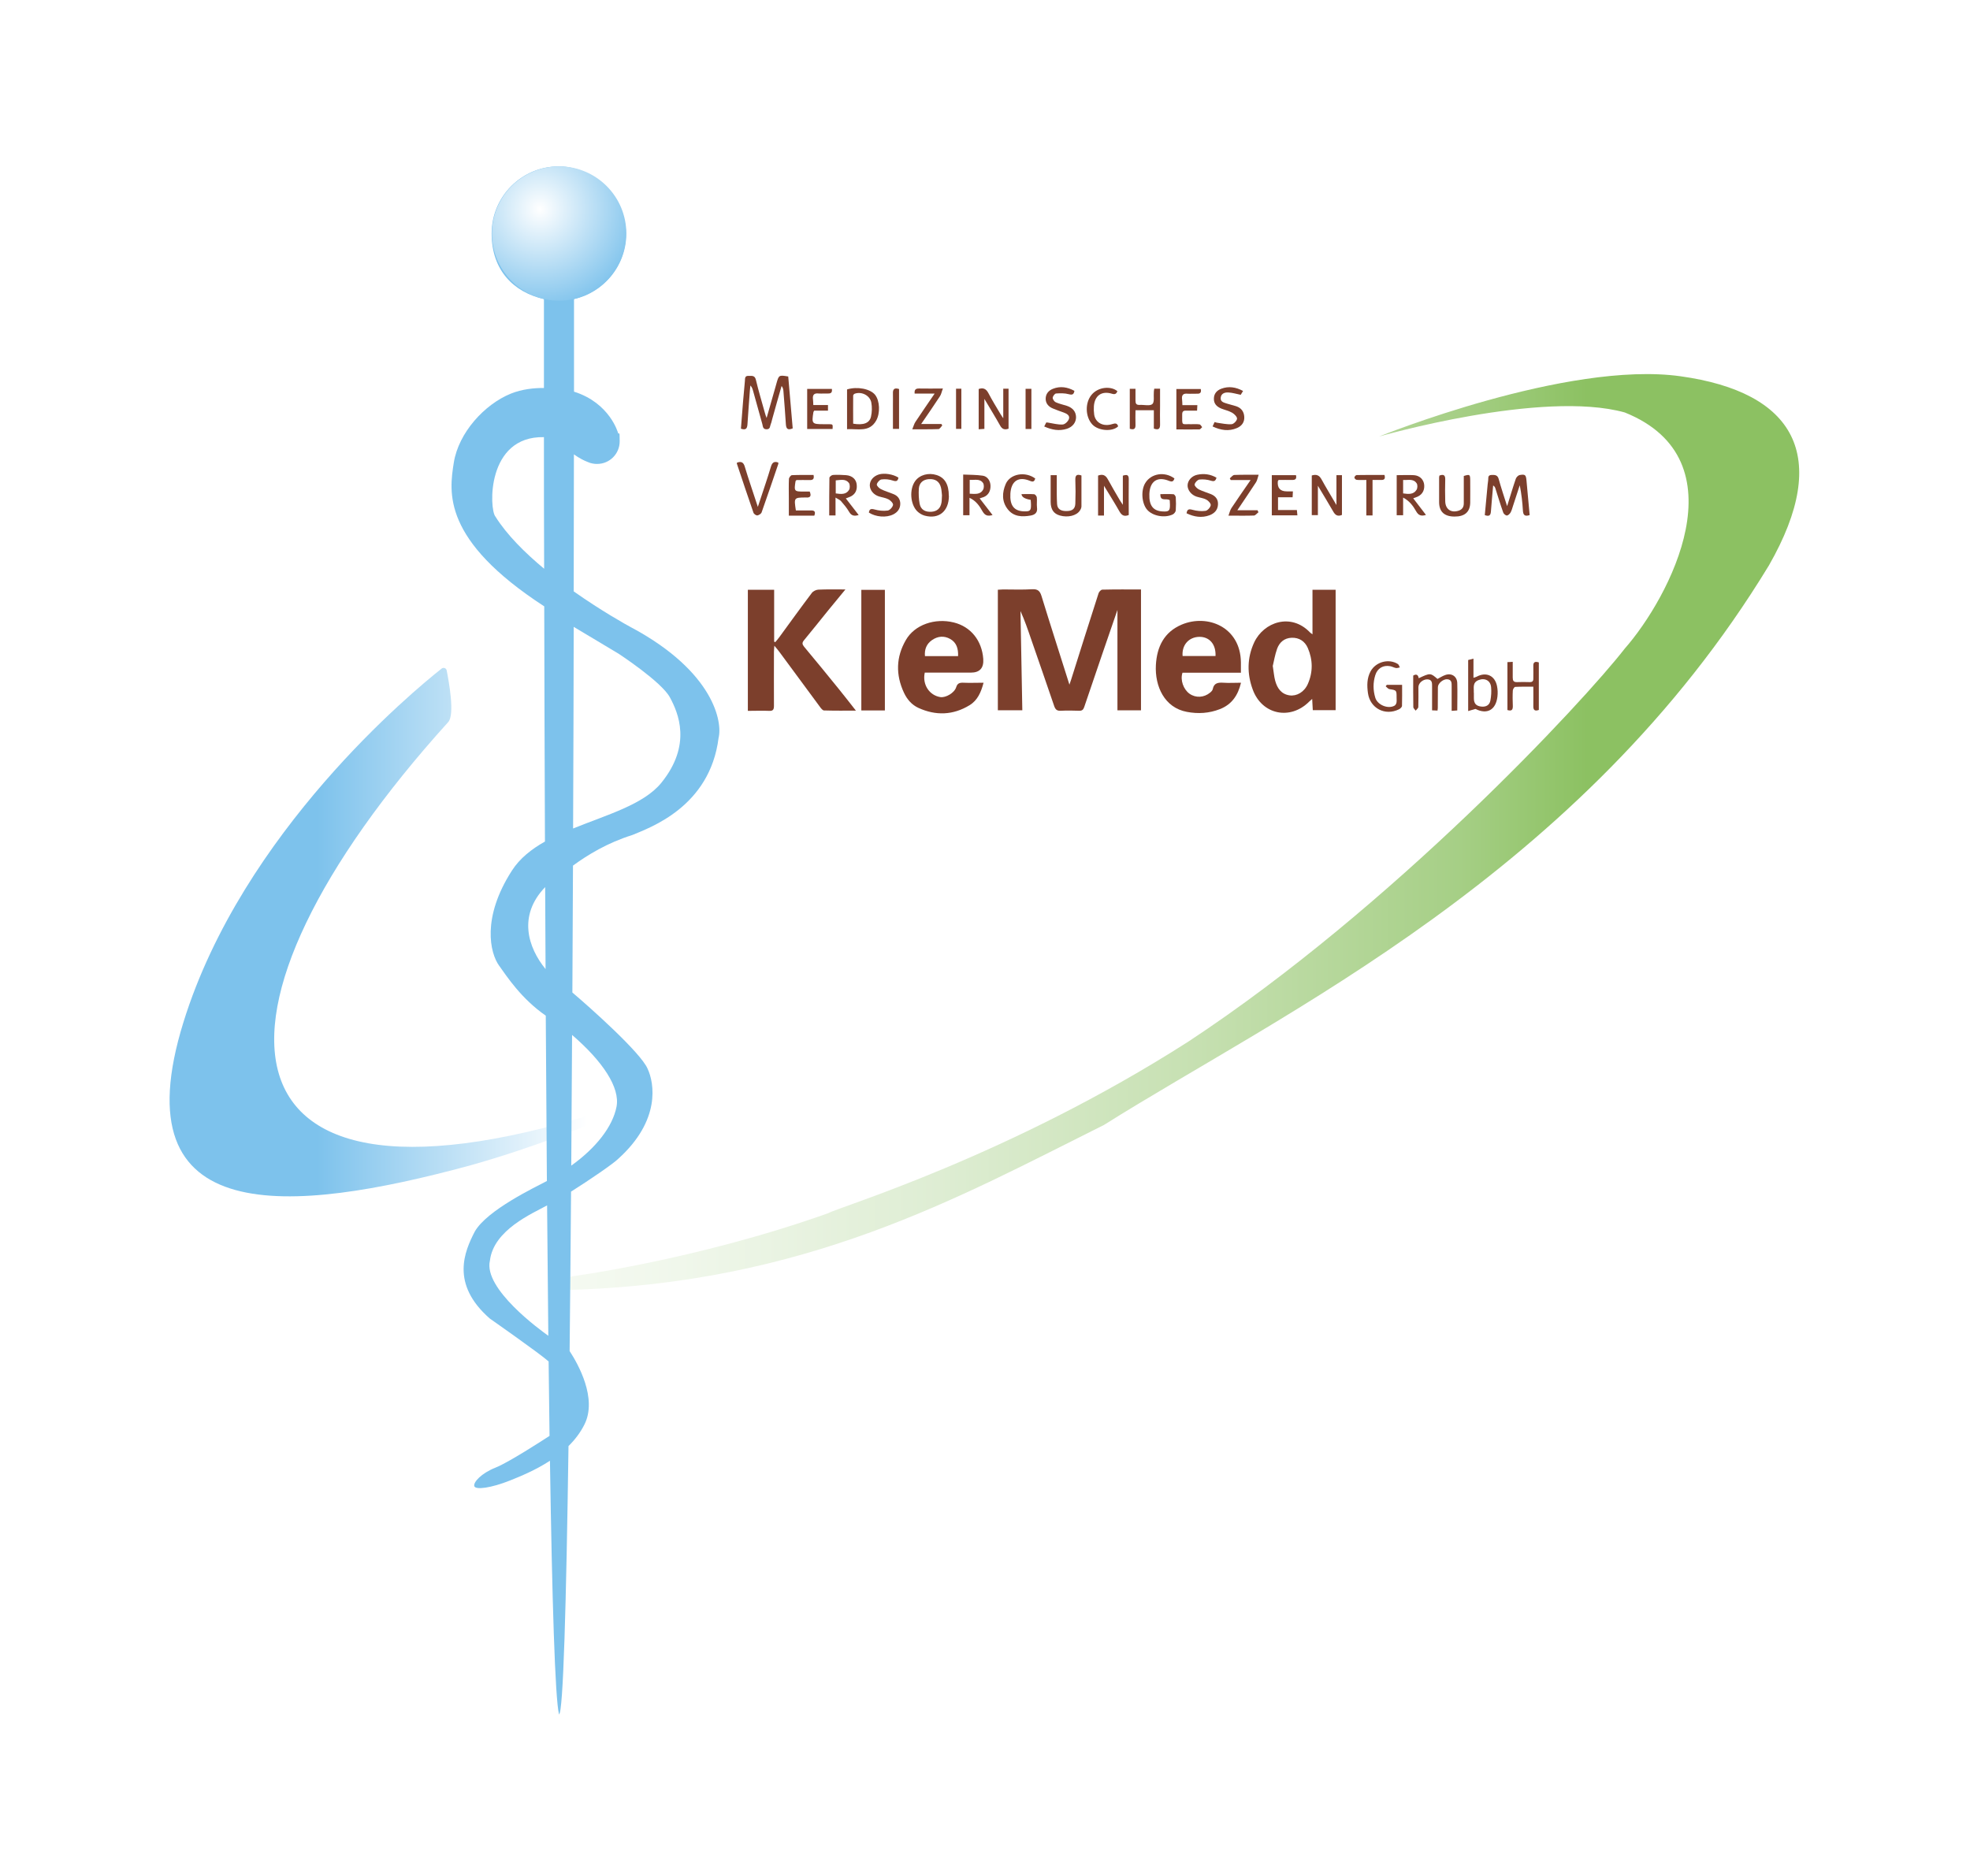 <?xml version="1.0" encoding="UTF-8"?>
<svg id="Ebene_1" data-name="Ebene 1" xmlns="http://www.w3.org/2000/svg" xmlns:xlink="http://www.w3.org/1999/xlink" version="1.1" viewBox="0 0 1932.2 1839.9">
  <defs>
    <style>
      .cls-1 {
        fill: #7dc2ec;
      }

      .cls-1, .cls-2, .cls-3, .cls-4, .cls-5, .cls-6 {
        stroke-width: 0px;
      }

      .cls-2 {
        fill: url(#Unbenannter_Verlauf_7);
      }

      .cls-3 {
        fill: url(#Unbenannter_Verlauf_8);
      }

      .cls-4 {
        fill: url(#Unbenannter_Verlauf_9);
      }

      .cls-5 {
        fill: #7c3f2c;
      }

      .cls-6 {
        fill: #fff;
      }
    </style>
    <linearGradient id="Unbenannter_Verlauf_8" data-name="Unbenannter Verlauf 8" x1="285.8" y1="816.1" x2="1556.5" y2="816.1" gradientUnits="userSpaceOnUse">
      <stop offset="0" stop-color="#fff"/>
      <stop offset=".1" stop-color="#fbfdf9"/>
      <stop offset=".3" stop-color="#f0f7eb"/>
      <stop offset=".5" stop-color="#deedd3"/>
      <stop offset=".7" stop-color="#c6e0b1"/>
      <stop offset=".9" stop-color="#a6cf86"/>
      <stop offset="1" stop-color="#8cc162"/>
    </linearGradient>
    <linearGradient id="Unbenannter_Verlauf_9" data-name="Unbenannter Verlauf 9" x1="133.7" y1="914.4" x2="575.8" y2="914.4" gradientUnits="userSpaceOnUse">
      <stop offset=".4" stop-color="#7dc2ec"/>
      <stop offset="1" stop-color="#fff"/>
    </linearGradient>
    <radialGradient id="Unbenannter_Verlauf_7" data-name="Unbenannter Verlauf 7" cx="529.5" cy="205.1" fx="529.5" fy="205.1" r="100.9" gradientUnits="userSpaceOnUse">
      <stop offset="0" stop-color="#fff"/>
      <stop offset="1" stop-color="#7dc2ec"/>
    </radialGradient>
  </defs>
  <rect class="cls-6" width="1932.2" height="1839.9"/>
  <g>
    <g>
      <path class="cls-5" d="M1119.1,696.8h-23.1v-98.5c-5.2,15-10.2,29.6-15.2,44.2-5.8,17-11.6,34-17.4,51.1-.9,2.6-2.1,3.7-5,3.6-6-.2-12-.3-18,0-3.6.2-5.2-1.1-6.4-4.5-7.5-22.1-15.2-44.1-22.8-66.1-3.1-9.1-6.2-18.1-10.3-27.2.6,32.3,1.2,64.6,1.8,97.3h-24v-118.2c1.6,0,3.4-.3,5.2-.3,9.5,0,19,.4,28.5-.2,5.4-.3,7.6,1.7,9.1,6.6,8.4,27.4,17.2,54.6,25.8,81.9.4,1.2.8,2.5,1.6,5.1.8-2.5,1.3-3.7,1.7-5,8.9-28.2,17.8-56.5,26.9-84.7.5-1.5,2.4-3.5,3.7-3.5,12.5-.3,24.9-.2,37.9-.2v118.6Z"/>
      <path class="cls-5" d="M733.7,578.5h25.6v50.9c.4.2.8.3,1.1.5,1.3-1.6,2.7-3.1,3.9-4.8,10.6-14.5,21.1-29.1,31.9-43.4,1.3-1.8,4.2-3.2,6.4-3.3,8.4-.4,16.9-.2,26.6-.2-6,7.3-11.4,13.8-16.7,20.3-8,9.8-15.8,19.8-23.9,29.5-2.1,2.5-1.8,4,0,6.3,11.4,13.7,22.7,27.4,33.9,41.3,5.5,6.8,10.9,13.7,17,21.5-11.2,0-21.3.1-31.3-.2-1.3,0-2.9-2-3.9-3.4-13.2-17.8-26.3-35.6-39.4-53.4-1.4-2-3-3.8-5.4-6.7-.2,2.9-.4,4.4-.4,6,0,17.7-.1,35.3,0,53,0,3.6-.9,5.1-4.7,4.9-6.8-.3-13.6,0-20.9,0v-118.6Z"/>
      <path class="cls-5" d="M1287.3,622.3v-43.8h22.7v118.1h-22.4c-.2-3.4-.4-6.8-.6-11-1.4,1.3-2.1,1.9-2.8,2.5-18.6,18.8-46.5,13-55.5-11.7-5.7-15.4-5.6-31.1,1.4-46.2,9.4-20.1,36.1-29.3,54.7-9.9.4.5,1,.8,2.6,2ZM1248.4,653.6c.9,5.6,1.2,10,2.3,14.1,2,7.3,5.9,13.2,14.1,14.4,7,1,14.4-3.2,17.9-11.1,5.2-11.7,5-23.8,0-35.4-2.8-6.4-8.3-10.3-15.9-10-7.2.3-11.9,4.5-14.2,10.8-2.1,5.9-3.1,12.1-4.3,17.1Z"/>
      <path class="cls-5" d="M1217.3,659.9h-57.5c-2.4,7.1.9,16.3,6.9,20.6,6.1,4.3,14.2,3.9,20.2-1.1,1.1-.9,2.4-2.2,2.6-3.5,1.2-6,5.2-6.5,10.3-6.2,5.6.4,11.2,0,17.4,0-3,12.6-9.2,21.4-20.7,25.9-10.5,4.1-21.3,4.8-32.4,2.7-22-4.1-31.5-25.1-30.4-45.9,1-17.8,7.9-32.3,25.3-39.7,25.3-10.7,57.7,2.3,58.1,37,0,3.1,0,6.3,0,10.1ZM1192.2,643.5c.5-11.7-6.1-19-16.1-18.8-10.2.3-17.1,8.1-16.2,18.8h32.3Z"/>
      <path class="cls-5" d="M907,659.9c-2.5,11.6,4.5,22.2,15.3,23.9,5.2.8,13.7-4,15.5-9.6,1.2-3.9,3.3-4.6,6.9-4.5,6.4.3,12.9,0,20,0-2.5,9.4-5.9,17.3-13.8,22.1-16.1,9.8-33,10.4-50.1,2.6-6.5-3-11.1-8.3-14.2-14.9-8.2-17.6-7.8-35,1.9-51.7,8.6-15,28.5-21.8,47-17.2,16.6,4.1,27.6,17.7,28.9,35.8q.9,13.4-12.2,13.4c-13.2,0-26.3,0-39.5,0-2,0-3.9,0-5.7,0ZM939.7,643.6c.3-7.6-1.7-13.4-7.7-16.8-6-3.4-12.3-2.8-17.9,1.1-5.3,3.7-7.5,9-6.9,15.7h32.5Z"/>
      <path class="cls-5" d="M867.9,696.9h-23.1v-118.3h23.1v118.3Z"/>
      <path class="cls-5" d="M773.1,369.3c1.5,17.1,2.9,34,4.4,50.9-4.7,2-6.4.6-6.7-4-.6-10.8-1.6-21.6-2.4-32.4-.1-1.7-.4-3.4-1.8-5.2-3.1,10.8-6.2,21.6-9.2,32.5-.5,1.6-.7,3.3-1.4,4.8-.9,2-.3,5.2-4.1,5.2-3.8,0-3.6-2.9-4.2-5.1-3.1-10.9-6.1-21.8-9.1-32.7-.5-1.7-1-3.5-2.6-5.2-.2,1.6-.4,3.2-.5,4.9-.8,11.1-1.7,22.2-2.4,33.4-.3,4.2-1.8,5.7-6.4,4.1.7-9.3,1.5-18.5,2.2-27.8.5-6.3,1.2-12.6,1.7-18.9.2-2.4-.3-5.3,3.6-5.1,3,.1,6.1-.8,7.2,3.9,2.6,11,5.9,21.8,8.9,32.7.3,1.3.8,2.5,1.6,4.7,3-10.7,5.8-20.4,8.6-30.1.4-1.4.8-2.9,1.2-4.3,2.2-7.7,2.4-7.8,11.4-6.3Z"/>
      <path class="cls-5" d="M1500.2,505.3c-4.9,1.6-6.2-.3-6.5-4.3-.5-8.3-1.4-16.5-3.1-25-2.2,6.7-4.4,13.4-6.6,20.2-.7,2.2-1.3,4.5-2.4,6.5-.7,1.3-2.4,2.9-3.6,3-1.2,0-3.2-1.6-3.6-2.9-2.8-7.8-5.2-15.8-7.7-23.7-.3-1-.8-2-2.2-2.9-.7,8.5-1.6,17-2.2,25.6-.3,3.9-1.8,5-6,3.5.9-10,1.9-20,2.8-30,.1-1.3.3-2.7.5-4,.4-2.2-.8-5.3,3.4-5.4,3.4-.1,5.9,0,7,4.2,2.3,8.4,5.1,16.7,8.2,26.4,3.1-9.8,5.6-18.4,8.5-26.8.5-1.5,2.3-3.4,3.7-3.7,5.5-1,6.3-.2,6.8,5.4,1,11.2,2.1,22.5,3.1,33.9Z"/>
      <path class="cls-5" d="M1082.8,505.7h-5.8v-39.2c4.6-1.7,7.4-.4,9.6,3.7,3.6,6.7,7.6,13.3,11.4,19.9.8,1.4,1.7,2.6,3.3,5.1v-28.6c3.7-1.2,5.9-1.1,5.8,3.5-.2,11.8,0,23.5,0,35.1-4.5,1.8-6.9.3-9-3.3-4.7-8.3-9.8-16.4-15.3-25.4v29.3Z"/>
      <path class="cls-5" d="M1409.8,697c-1.8,0-3.2-.2-5.2-.2,0-7.9,0-15.6,0-23.2,0-3.4.3-7-4.6-7.2-4.4-.1-8.7,3.6-8.8,7.6,0,6.5.1,13-.1,19.5,0,1.2-1.7,2.4-2.6,3.6-.8-1.2-2.3-2.3-2.3-3.5-.2-10.1-.1-20.3-.1-30.9,2.4-1.4,4.7-1.6,5.4,2.6,11.3-5.3,11.5-5.3,18.4.7,2.5-1.3,4.9-2.9,7.5-3.8,6.2-2.3,11.7,1.2,11.9,7.8.3,8.8,0,17.6,0,26.9-1.8.1-3.3.2-5.5.4,0-8.2,0-16,0-23.8,0-3.4.3-7-4.6-7.2-3.9-.1-8.9,4.1-8.9,7.8-.1,6.8,0,13.6-.1,20.5,0,.6-.2,1.3-.3,2.6Z"/>
      <path class="cls-5" d="M1286.6,466.4c4.6-1.4,7.3-.2,9.5,3.7,4.4,8.1,9.3,16,14.7,25.3v-29.3h5.4v39c-4.2,1.8-6.6.2-8.6-3.4-4.7-8.2-9.7-16.3-15-25.2v28.8h-6v-39.1Z"/>
      <path class="cls-5" d="M983.9,381.3h5.3v39.2c-3.9,1.4-6.3.5-8.3-3.1-4.7-8.4-9.7-16.5-15.4-26.1v29.4c-2,.1-3.6.2-5.6.4v-39.5c4.3-1.5,7.2-.3,9.4,3.8,3.7,7.1,7.9,13.9,12,20.8.6,1.1,1.4,2,2.7,4.1v-29Z"/>
      <path class="cls-5" d="M722.9,453.8c4-1.4,6.3-.5,7.6,4,3.8,12.7,8.2,25.2,12.8,39.4,1.1-3.3,1.8-5.4,2.5-7.5,3.5-10.6,7.1-21.1,10.3-31.8,1.2-4,3-5.7,7.2-4.2,0,.4.2.9.1,1.3-5.4,15.9-10.8,31.8-16.4,47.6-.5,1.4-2.7,2.8-4.2,3-1.2.1-3.4-1.4-3.8-2.7-5.6-16-10.9-32.1-16.3-48.2,0-.3.1-.6.2-1Z"/>
      <path class="cls-5" d="M930.7,486.3c0,15.2-9.8,23.3-23.8,19.5-2.6-.7-5.2-2.3-7.2-4.2-7-6.9-7.9-21.7-2.1-29.7,4.4-6.1,13.1-8.5,21.1-5.9,8,2.6,11.9,9.2,11.9,20.3ZM923.9,485.8c-.3-2.1-.3-4.9-1-7.6-1.5-6-5.6-8.6-11.9-8.2-5.6.4-9.4,3.6-9.8,9.4-.3,4.9-.1,10,.8,14.8,1.1,5.7,5.4,8.2,11.6,7.8,5.5-.4,8.8-3.3,9.8-8.9.4-2.1.3-4.3.5-7.2Z"/>
      <path class="cls-5" d="M1370,466.1c5.9,0,11.3-.3,16.8,0,5.9.4,9.7,4.5,10.1,9.8.4,5.8-2.5,10.1-8.3,12-.6.2-1.2.4-2.5.9,4.3,5.6,8.3,10.8,12.5,16.3-4.7,1.5-7.4.4-9.6-3.5-2.9-5.1-6.3-10.1-12.8-13.5v17.3h-6.3v-39.4ZM1376.2,484c5.2.7,10.2,1.3,13.2-3.6,1-1.6,1.1-5,0-6.4-3.3-4.8-8.5-2.8-13.2-3.2v13.2Z"/>
      <path class="cls-5" d="M1360.2,671.8h15c0,7.1.1,13.8-.1,20.6,0,1.2-1.7,2.8-3,3.4-13.6,6.7-28.3-1-30.4-15.9-1-7.3-1.1-14.6,2.6-21.4,5.1-9.3,17.8-12.8,26.8-7.1.9.6,1.3,2.2,1.9,3.3-1.3.2-2.6.8-3.7.6-1.9-.3-3.7-1.4-5.7-1.8-7-1.3-12.6,2-14.7,8.8-2.3,7.4-2.2,14.8,0,22.1,2.1,7.1,12.5,11.4,18.9,7.8.9-.5,1.7-1.9,1.9-3,.3-1.6.1-3.3.1-5,0-7.2,0-7.1-7-8.2-1.3-.2-2.5-1.8-3.7-2.8.4-.5.8-.9,1.1-1.4Z"/>
      <path class="cls-5" d="M830.8,421v-39c10-3.1,22.8-.6,27.5,5.3,4.7,5.9,5.1,18.1,1.1,25.2-6.7,11.9-18,7.9-28.6,8.5ZM836.8,415.6c10.1,1.7,16.1-.5,17.5-7,1-4.4,1.1-9.3.3-13.7-1.3-6.9-9.3-11-16-8.8-.8.2-1.8,1.2-1.8,1.9-.1,9.2,0,18.5,0,27.6Z"/>
      <path class="cls-5" d="M1478.5,696.5v-47c1.6,0,3.1-.2,5.2-.3,0,5.5,0,10.4,0,15.4,0,3.1.8,4.6,4.2,4.5,4.1-.2,8.3-.1,12.5,0,2.6,0,3.6-1,3.5-3.6,0-4,.1-8,0-12-.2-4,1.6-5,5.4-3.7v46.6c-4,1.5-5.5,0-5.4-3.7.1-6.1,0-12.2,0-19.1-6.3,0-12.1-.1-17.8.2-.8,0-2.2,2.2-2.3,3.4-.3,5.1-.2,10.3,0,15.5,0,3.5-1,5.1-5.3,3.8Z"/>
      <path class="cls-5" d="M960.9,488.9c4.4,5.7,8.4,10.9,12.6,16.3-4.7,1.4-7.4.5-9.7-3.4-2.9-5.1-6.1-10.3-12.9-13.5v17.1h-6.2v-39.9c6.6.3,12.9.2,19.1,1.1,4.6.6,7.6,5,7.7,9.8.2,5.3-2.2,9.4-6.7,11.2-1.1.4-2.2.7-4,1.3ZM951.1,484.3c5.3.2,10.4,1.1,13.2-4.1.9-1.7.9-4.9-.1-6.4-3.2-4.6-8.2-2.7-13.1-3.1v13.6Z"/>
      <path class="cls-5" d="M813.3,505.6c0-12.6,0-24.8.2-36.9,0-1,2.2-2.7,3.4-2.8,4.3-.3,8.7-.1,13,.2,6.1.5,10,4.2,10.4,9.5.6,6.2-2.2,10.4-8.3,12.4-.6.2-1.2.5-2.4.9,4.3,5.5,8.3,10.8,12.6,16.3-4.6,1.4-7.3.6-9.5-3.3-2.1-3.7-5-7-7.8-10.3-1.1-1.3-2.9-1.9-5.4-3.5v17.5h-6.2ZM819.6,484c5.2.7,10.2,1.4,13.2-3.5,1-1.7.9-5.3-.2-6.8-3.3-4.3-8.2-2.8-12.9-2.5v12.9Z"/>
      <path class="cls-5" d="M1440.1,647.4c1.3-.3,2.7-.7,5.1-1.3v18.8c1.8-.6,2.5-.8,3.1-1.1,9.3-5,17.9-1.2,20,9.2.7,3.4.8,7,.4,10.4-1.6,13.2-10.3,17.7-21.6,12-2.6.8-4.7,1.4-7.1,2.1v-50ZM1445.6,679.5c0,1.8,0,3.7,0,5.5,0,5.1,2.3,7.6,7.3,8.1,4.6.5,8.1-1.4,8.9-6,.8-4.2,1.1-8.6.7-12.9-.5-6.6-6.1-9.5-12.3-7.1-6.3,2.5-4.4,7.7-4.7,12.3Z"/>
      <path class="cls-5" d="M1147.2,490.6c-3.3-2.2-9.4,1.8-9.1-5.9,4.3,0,8.6-.2,12.8.1.9,0,2.2,1.9,2.3,2.9.3,4.3.3,8.7,0,13-.1,1.4-1.6,3.2-2.9,3.9-8,3.8-19.6,1.6-25-4.4-5.5-6.1-6.5-19.1-2-26.4,5.7-9.4,19-11.6,28.6-4.5-.9,2.8-2,3.7-5.3,2.4-11.5-4.7-18.8.4-19.3,12.9-.4,11.4,3.8,16.7,13.3,17.1,5.9.3,7-.7,6.9-6.7,0-1.5-.1-2.9-.2-4.4Z"/>
      <path class="cls-5" d="M1010.8,490.3q-8.6-1.4-8.9-5.6c4.1,0,8.2-.2,12.3.1,1,0,2.6,1.9,2.7,3,.4,3.3-.2,6.7.2,10,.7,4.9-1.8,7.1-6.1,7.9-8.5,1.5-16.9,1.3-22.7-6.3-5.9-7.6-5.4-16.4-1.9-24.6,4.3-10.1,19.2-12.7,29-5.4-.9,2.8-1.9,3.7-5.2,2.3-11.2-4.7-18.4.1-19.2,12.4-.7,11.6,3.5,17.2,13.3,17.5,6,.2,7-.7,6.9-6.6,0-1.6-.2-3.2-.3-4.7Z"/>
      <path class="cls-5" d="M1193.2,468.4c-1,3.6-2.4,4.1-5.6,3.1-3.5-1.1-7.5-1.5-11.2-1.1-1.8.2-4.3,2.8-4.7,4.8-.3,1.3,2.2,3.8,4,4.8,3.8,1.9,8,3.1,12,4.7,4.6,1.9,7.3,5.3,6.9,10.4-.3,5.2-3.5,8.5-8.2,10.3-7.8,2.9-15.3,1.6-22.6-1.9.6-4.1,2.3-4.4,5.9-3.4,4,1.1,8.6,1.6,12.7,1,2-.3,4.7-3.3,5.1-5.5.3-1.6-2.3-4.5-4.3-5.5-2.8-1.5-6.3-1.9-9.5-2.9-5.3-1.7-9.1-6.6-8.9-11.3.2-4.6,4.1-9.1,9.5-10.2,6.5-1.4,12.9-.6,18.9,2.9Z"/>
      <path class="cls-5" d="M1411.8,466.5c4-1.5,5.8-.5,5.7,3.8-.2,7.1-.2,14.3,0,21.5.2,7.8,5.8,11.6,13.3,9.1,3.5-1.2,4.9-3.7,4.9-7.2,0-7.2,0-14.3,0-21.5,0-1.8,0-3.6,0-5.3,5.8-1.8,6.2-1.5,6.3,3.8,0,7.5.1,15,0,22.5-.2,9.1-5.5,13.6-15.4,13.5-9.9,0-15-4.7-15.1-13.9,0-8.2,0-16.3,0-24.5,0-.5.2-1,.3-1.8Z"/>
      <path class="cls-5" d="M1030.5,466.1h6c0,3.2,0,6.2,0,9.3,0,6.3-.1,12.7.3,19,.3,5,3.7,7.1,9.7,6.9,5.4-.1,8-2.3,8.2-7.3.3-7.8.3-15.7,0-23.5-.1-4.7,1.9-5.5,6-4.1,0,10.1,0,20.2,0,30.3,0,1.4-.7,2.9-1.5,4.1-3.3,5.1-11.8,7.1-19.6,4.9-6.1-1.7-9-5.9-9.1-13.2,0-8.6,0-17.3,0-26.5Z"/>
      <path class="cls-5" d="M1219.1,383.7c-1,1.6-1.7,2.8-2.2,3.6-4.3-.9-8.1-2.1-12-2.3-3.3-.2-7,.7-7.6,4.9-.6,4.3,3.1,5,6.1,6,3,1,6.1,1.6,9.1,2.6,5,1.7,7.6,5.3,7.9,10.4.3,5.3-2.5,9-7.2,11-8,3.4-15.9,2.2-23.9-1.6.7-1.5,1.3-2.8,2-4.3,1,.3,1.8.6,2.6.7,4.7.6,9.5,1.8,14.1,1.4,2-.1,5.1-3.3,5.3-5.3.2-1.8-2.5-4.6-4.7-5.9-3.3-1.9-7.1-2.7-10.7-4.1-4.3-1.8-7.4-4.6-7.3-9.7,0-5,3-8.2,7.3-9.8,7.2-2.7,14.3-1.6,21.3,2.2Z"/>
      <path class="cls-5" d="M881.2,468.5c-.6,3.3-1.9,4.1-5.5,2.9-3.5-1.2-7.5-1.6-11.1-1.1-1.8.2-4.2,2.9-4.6,4.8-.3,1.3,2.2,3.8,4,4.7,4,2,8.3,3.2,12.4,4.9,4.3,1.7,6.7,5.1,6.6,9.7-.1,4.7-2.7,8.1-6.9,10.2-6.8,3.4-17.1,2.6-23.9-1.8.5-3.2,1.7-4.1,5.4-3.1,4.2,1.2,8.8,1.7,13.1,1.1,2-.3,4.8-3.3,5.2-5.5.3-1.6-2.4-4.4-4.5-5.5-2.9-1.5-6.3-1.9-9.5-2.9-5.2-1.7-8.7-6.1-8.8-10.8,0-4.8,3.5-9,8.9-10.7,5.4-1.6,13.9-.3,19.2,3.1Z"/>
      <path class="cls-5" d="M1132,381.3h5.8c0,5.6,0,11,0,16.5,0,6.2-.2,12.3,0,18.5.1,4.4-1.5,5.8-6.1,4.1v-18h-18c0,4.7-.2,9.4,0,13.9.2,4-1,5.7-5.6,4.3v-39.2h5.6c0,4,0,7.8,0,11.6,0,2.9.8,4.3,4,4.2,4.3-.3,10,1.3,12.5-.8,2.3-2,1.1-7.9,1.5-12.1,0-.8.2-1.6.4-2.8Z"/>
      <path class="cls-5" d="M1024.1,418.5c.9-1.7,1.4-2.8,2.1-4.1.8,0,1.4.1,2,.2,4.7.7,9.4,2.1,14.1,1.8,2.2-.1,5.3-3,6.1-5.4,1.2-3.4-2-5.2-5-6.3-3.6-1.3-7.2-2.5-10.7-4-4.1-1.7-7-4.7-7.1-9.4,0-4.9,2.8-8.2,7.1-9.9,7.3-2.9,14.3-1.7,21.1,2-.6,3.6-2,4.2-5.5,3.3-4-1.1-8.4-1-12.5-.7-1.3.1-3.2,2.7-3.3,4.2,0,1.5,1.6,3.8,3,4.4,3.5,1.6,7.3,2.3,10.9,3.5,5.9,2,8.9,5.8,9,11.1,0,5.1-3.2,9.5-8.9,11.4-7.5,2.4-14.7,1.2-22.4-2.3Z"/>
      <path class="cls-5" d="M1268.1,482c-.1,2.3-.2,3.8-.3,5.8h-14.3v12.5h18.5c.2,2,.3,3.4.5,5.2h-25.1v-39.4h23.7c.9,3.7-.6,4.8-3.9,4.7-4.5-.1-8.9,0-13.1,0-.5.8-.8,1.1-.8,1.3q-.9,9.9,8.8,9.9c1.8,0,3.6,0,6,0Z"/>
      <path class="cls-5" d="M797.9,465.8c1,4.3-.8,5.2-3.9,5.1-4.4-.1-8.9,0-12.8,0-.7.7-.9.9-.9,1-1.6,10.2-1.4,10.3,8.8,10.3,1.7,0,3.3,0,5.1,0,1.7,4.2.8,6.2-3.8,5.8-.2,0-.3,0-.5,0-11.2.1-11.2.2-9.3,12.7,4.8,0,9.8.1,14.7,0,3.8-.1,4.8,1.4,3.4,5.1h-25c0-5.7,0-11.3,0-16.9,0-6.3-.2-12.7.1-19,0-1.4,1.8-3.7,2.9-3.8,7-.3,13.9-.2,21.1-.2Z"/>
      <path class="cls-5" d="M815.9,381.4c.5,3.4-.6,4.7-3.8,4.6-3-.1-6,.2-9,0-4.8-.6-6.3,1.5-5.7,5.9.2,1.6.2,3.2.3,5.4h14.4v5.5h-13.5c-.5.9-.8,1.2-.8,1.5-1.8,11.3-1.4,11.8,9.9,11.8,1.8,0,3.7,0,5.5,0,3.7.1,3.7.1,3.4,4.7h-24.9v-39.3h24.1Z"/>
      <path class="cls-5" d="M1174.4,397.1c-.1,2.4-.2,3.8-.3,5.7-3.8,0-7.3.1-10.7,0-2.7-.1-3.9.8-3.9,3.7,0,11.8-.9,9.3,9,9.6,2.7,0,5.4-.2,8,.2,1,.1,1.7,1.7,2.6,2.7-.9.8-1.7,2.1-2.6,2.2-7.4.2-14.9,0-22.7,0v-39.6h23.9c.8,3.4-.5,4.8-3.8,4.6-3-.1-6,.2-9,0-4.5-.5-6.1,1.4-5.5,5.7.2,1.6.2,3.3.3,5.5h14.7Z"/>
      <path class="cls-5" d="M916.7,386.1h-19.6c-.4-3.7.9-5.1,4.4-5,7.3.2,14.6,0,23.3,0-1.2,3.1-1.6,5.7-2.9,7.6-5.8,8.9-11.8,17.6-18.4,27.2h19.8c.3.5.6.9.9,1.4-1.2,1.3-2.4,3.5-3.7,3.6-8.1.3-16.2.2-25.7.2,1.3-3.1,1.8-5.4,3.1-7.3,5.9-9,12.1-17.8,18.8-27.7Z"/>
      <path class="cls-5" d="M1234.2,502.6c-1.5,1.1-2.9,3.1-4.4,3.1-7.8.3-15.6.1-24.9.1,1.1-3,1.6-5.4,2.9-7.4,6-9,12.1-17.8,18.8-27.5h-19.5c-.3-.6-.6-1.1-.9-1.7,1.4-1.1,2.9-3.2,4.4-3.3,7.5-.3,15-.2,23.9-.2-1,2.9-1.3,5.4-2.6,7.4-5.8,8.9-11.8,17.7-18.3,27.4h19.8c.3.7.6,1.3.9,2Z"/>
      <path class="cls-5" d="M1096,383.6c-1.1,3-2.6,3.5-5.5,2.6-9.9-3-16.8,1.8-17.6,12.2-.2,2.8-.1,5.7.3,8.4,1.3,8,9,12,17.7,9.2,2.9-.9,4.8-1.1,5.8,2.2-5.3,5.4-19.3,4.7-25.4-1.9-6.9-7.5-7.2-21.2-.7-29,6.7-8.1,19.3-8.7,25.3-3.6Z"/>
      <path class="cls-5" d="M1340,470.8c-3.7,0-6.5.2-9.3-.1-.9,0-2.3-1.4-2.3-2.3,0-.8,1.4-2.4,2.2-2.4,9.1-.2,18.2-.1,27.3-.1,1.1,3.8-.2,5.1-3.5,4.9-2.5-.1-4.9,0-8.2,0v34.8h-6.1v-34.8Z"/>
      <path class="cls-5" d="M1005.9,381.4h5.7v39.4h-5.7v-39.4Z"/>
      <path class="cls-5" d="M881.8,381.6v39.1h-6c0-8,0-15.9,0-23.8,0-3.7.1-7.3,0-11-.2-4.4,1.7-5.7,6-4.3Z"/>
      <path class="cls-5" d="M937.7,381.3h5.2v39.4h-5.2v-39.4Z"/>
    </g>
    <path class="cls-3" d="M557.5,1252.5s123.6-15.8,254.7-62.4c11-6.3,177.1-55.6,353.4-168.4,200.9-132.3,387.9-333.8,428-385.5,43.6-49.6,115.8-185,0-231.6-81.2-22.6-241,23.6-241,23.6,0,0,184.5-74.7,295.7-59.1,111.3,15.5,148.4,77.7,86.7,185.5-184,302.8-478.7,439.6-652.2,548.9-141.9,70.7-292.2,155.9-527.8,161.9"/>
    <path class="cls-4" d="M438.1,657.6c-.4-2.2-3.1-3.2-4.9-1.8-27.6,21.8-195.4,160.2-253.3,347-63.2,203.8,105.3,188,280.5,140.6,60.5-16.9,116.2-39.2,146.2-52,3.3-1.4,1.8-6.4-1.7-5.8h0c-.1,0-.2,0-.3,0-407.3,134.1-420.8-94.6-164.8-377.5,6.2-7.5.7-38.5-1.7-50.5Z"/>
    <path class="cls-1" d="M620.3,616.1c-6.7-3.6-30.8-17.1-57.6-36,.1-49.5.2-94.9.2-134.4,5.4,3.9,10.2,6.2,13.6,7.5,1.5.7,3.1,1.2,4.8,1.5,0,0,.1,0,.1,0h0c1.4.3,2.8.4,4.2.4,12.3,0,22.2-9.9,22.2-22.2s-.6-5.7-1.6-8.2c0,0-7.9-29.4-43.2-40.5,0-45.5,0-77.4,0-90.9,29.2-6.8,51-32.9,51-64.2s-29.5-65.9-65.9-65.9-65.9,29.5-65.9,65.9,21.9,57.6,51.3,64.3c0,6.7,0,38.1,0,87.2-9.7-.1-21.4,1.1-32.4,5.5-25.9,10.5-51.3,38.3-56,67.7-4.6,29-11.7,75.8,88.7,141,.1,70.5.4,149,.7,230.7-13.3,7.5-24.7,16.5-32.4,28.5-29.9,46.4-21.4,81-12.6,93.2,7.7,10.7,21.7,32.4,45.8,49.1.3,54.6.7,109.1,1.1,162.2-10.3,5.5-59.1,28.5-70.9,49.9-9.6,18.8-24.1,50.9,14.9,85,0,0,48.9,34.2,57.7,42.1.3,25.2.6,49.6.9,73-6.9,4.5-40.4,26.2-52.9,31.1-13.9,5.5-22,14.3-20.9,18.2,1.1,3.9,16.5,1.9,35.2-5.6,9.7-3.9,24.6-9.9,39-19.3,2.1,136.1,5,233.1,8.9,248.8,4.1-1,7.1-108.4,9.3-263.2,6.2-6.1,11.6-13.1,15.6-21.1,12.9-25.6-6.2-59.4-14.5-72.1.5-49.6,1-102.2,1.4-156.4,18-11.3,41.9-27.7,46.3-32.2,41.9-37.8,35.3-74.4,28.8-88.3-6.6-15.8-57.7-61.2-73.8-74.8.2-41.7.4-83.4.6-124.5,14.4-10.5,33.6-22.3,58.2-30,17.3-7.3,76.1-27.6,84.6-95.3,3.9-15.2-4.3-64.3-84.4-107.7ZM485.9,506.7c-6.1-7.1-9-79.1,47.6-77.9,0,37.3,0,81,.2,129.1-18.9-15.7-36.6-33.3-47.8-51.2ZM534.7,870.2c.1,26.6.2,53.5.4,80.4-17.2-21-27.4-52.4-.4-80.4ZM480.5,1236.8c3.4-30.5,42.3-46.7,56.1-54.4.4,44,.8,86.9,1.2,127.9-8.2-5.8-63.7-46.2-57.3-73.6ZM604.7,1085.6c-3.8,19.6-20.1,40.4-44.4,57.8.3-42.1.6-85.1.8-128.2,30.1,25.9,47.2,51.7,43.6,70.4ZM648.7,767.8c-17.3,21.4-53.4,31.4-86.6,44.9.3-69.3.5-136.3.6-197.8l44.1,26.4s41.9,27.4,50.2,42.7,21.8,46.6-8.3,83.8Z"/>
    <circle class="cls-2" cx="548.4" cy="229.1" r="65.9"/>
  </g>
</svg>